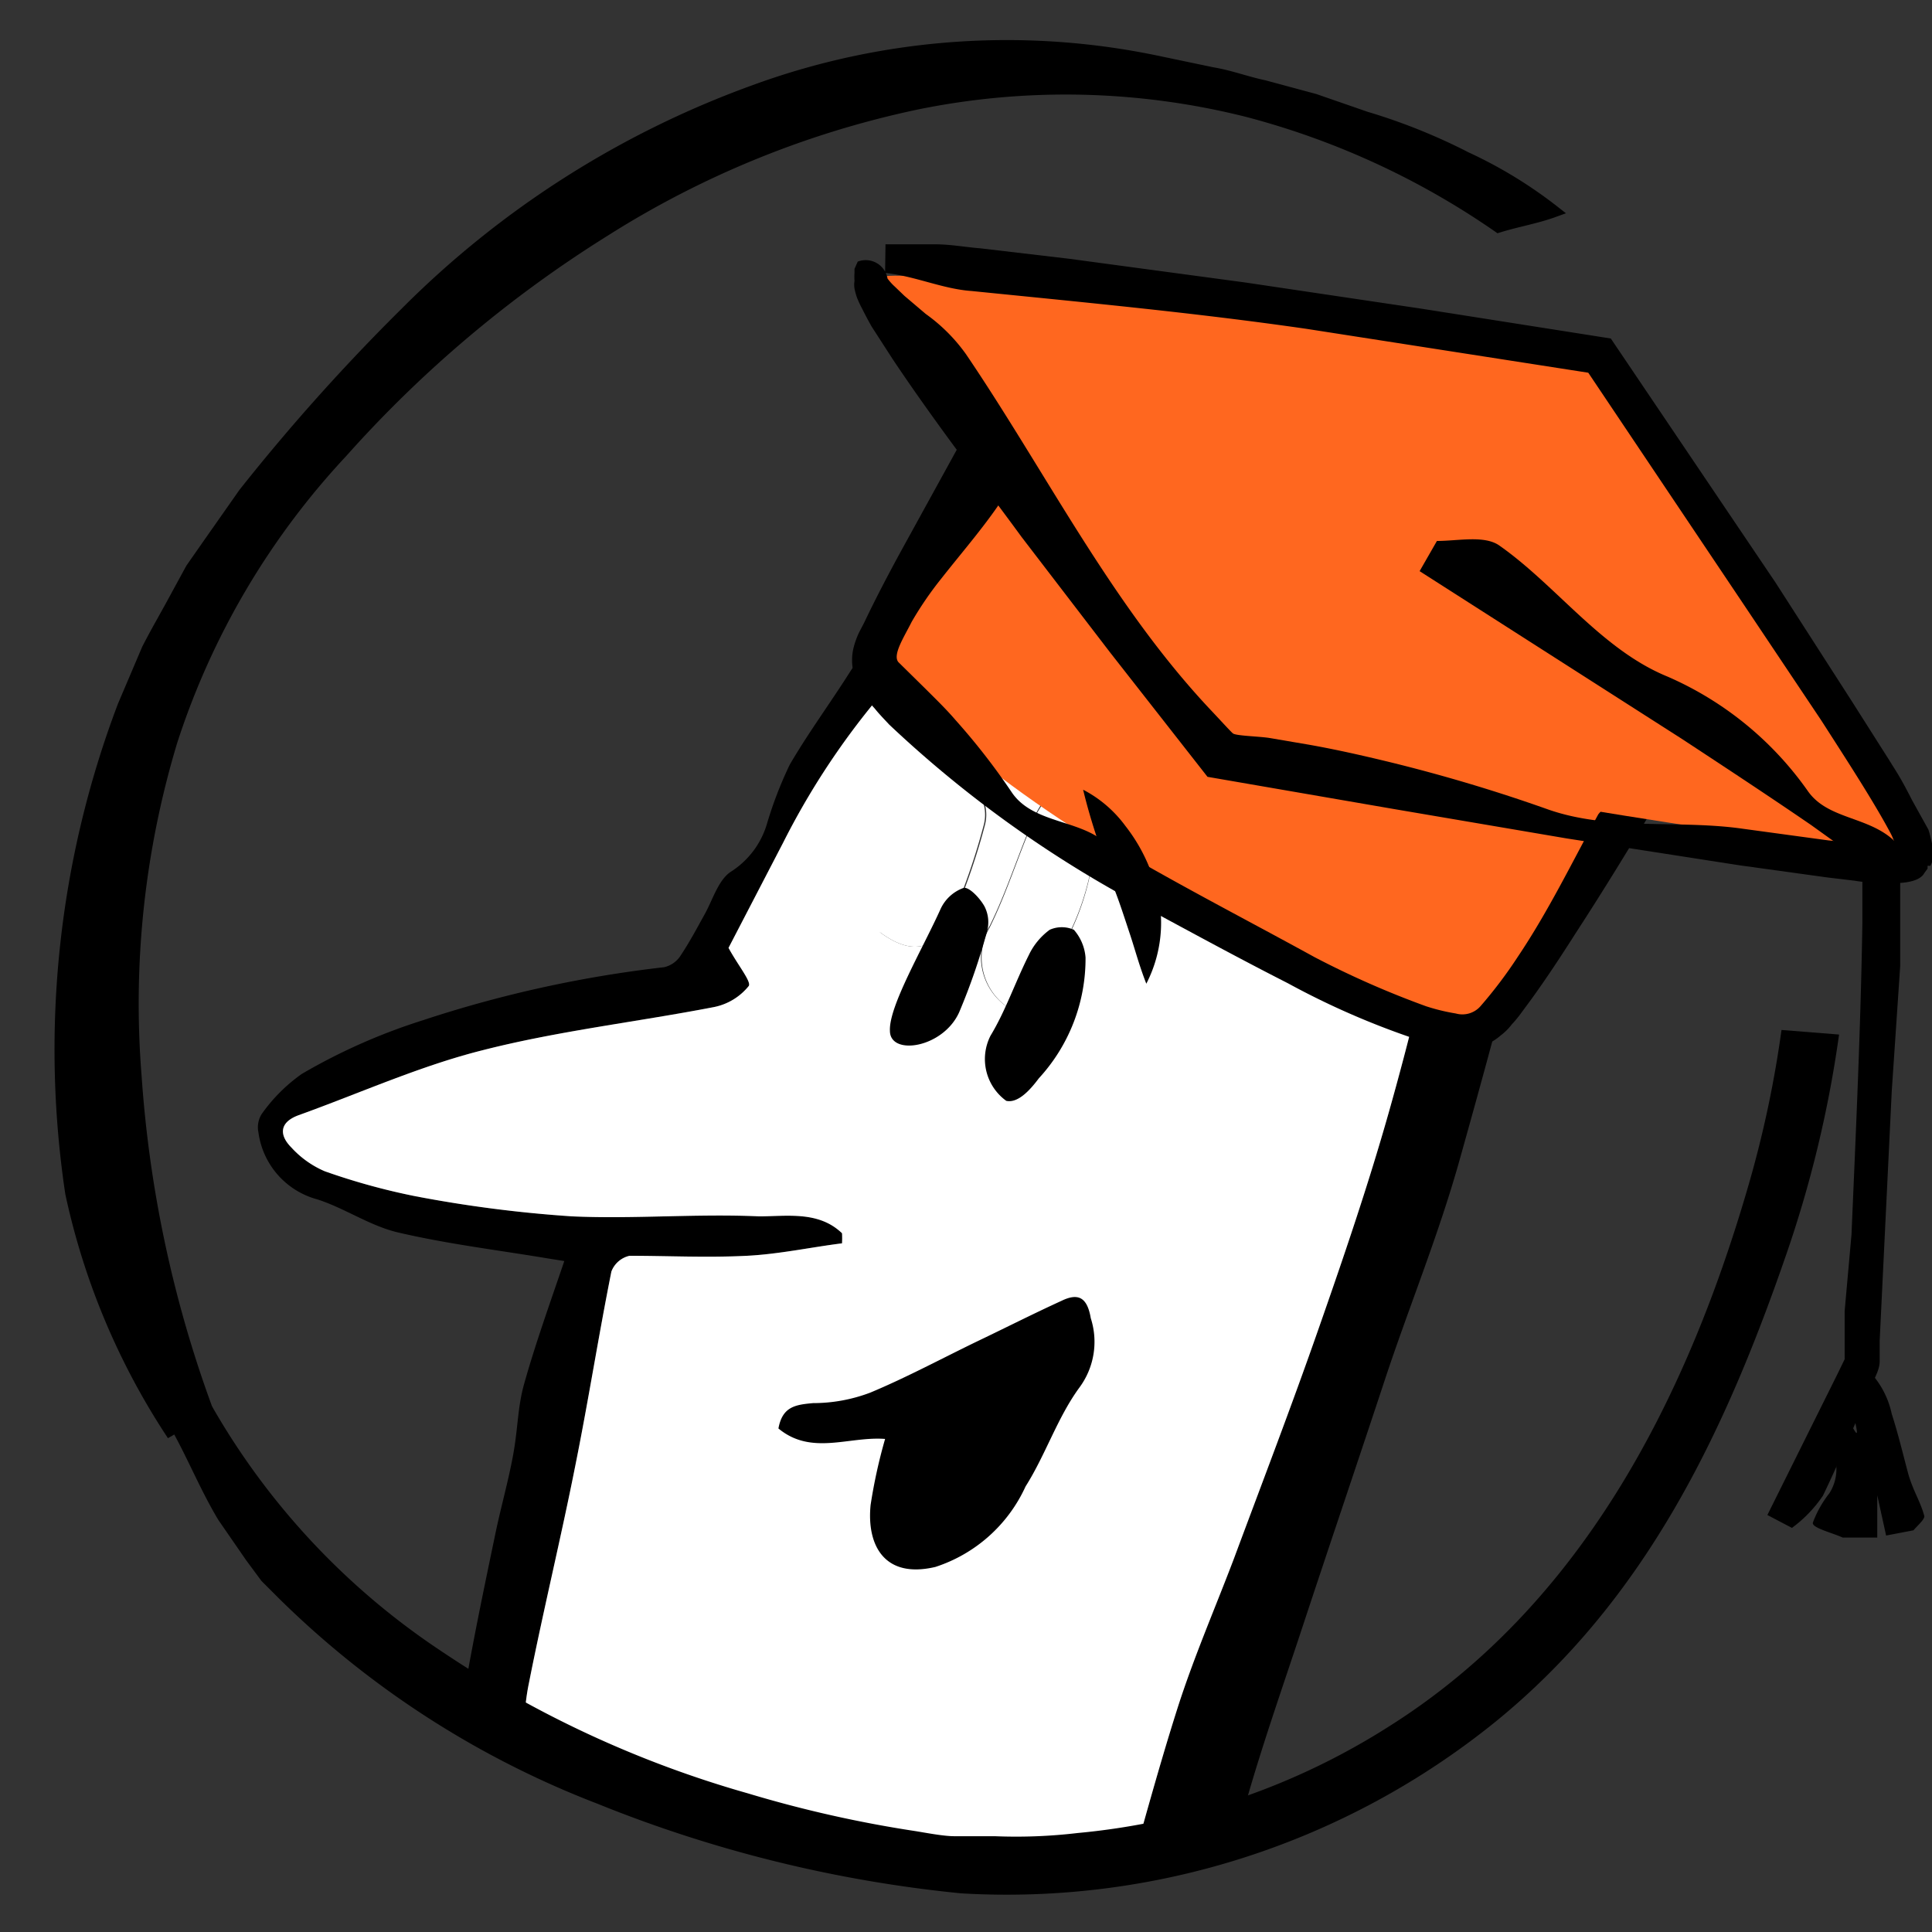 <svg xmlns="http://www.w3.org/2000/svg" xmlns:xlink="http://www.w3.org/1999/xlink" id="Layer_2" data-name="Layer 2" viewBox="0 0 48 48"><rect x="0" y="0" width="48" height="48" fill="#333333" stroke="none"/><defs><style>.cls-1{fill:none;}.cls-2{clip-path:url(#clip-path);}.cls-3{clip-path:url(#clip-path-2);}.cls-4{fill:#fff;}.cls-5{fill:#ff671f;}.cls-6{stroke:#000;stroke-miterlimit:10;stroke-width:0.3px;}</style><clipPath id="clip-path"><path class="cls-1" d="M4.26,34.8s-5.53-13.23,2-23.14S27.71-4.25,39.44,5.35C53.7,17,44.46,47.26,23.7,46,23.7,46,10,45,4.26,34.8Z"></path></clipPath><clipPath id="clip-path-2"><polygon class="cls-1" points="27.38 1.84 45.72 16.57 29.28 84.83 -1.13 77.13 1.37 39.67 3.25 10.14 27.38 1.84"></polygon></clipPath></defs><g class="cls-2"><g class="cls-3"><path d="M20.9,65.09c-.46,0-.56.2-.58.58-.06,1.11-.14,2.22-.19,3.33a9.25,9.25,0,0,0,0,1.49.78.78,0,0,0,.38.55,9,9,0,0,0,1.28.38,12.74,12.74,0,0,1,4.56,2,.79.79,0,0,1,.19.22c.28.63-.2,1-.61,1.18a3.34,3.34,0,0,1-2.23.48c-1.35-.28-2.69-.6-4-.88a2.63,2.63,0,0,0-1.27-.06,9.76,9.76,0,0,1-4.61.37c-1.19-.18-2.37-.37-3.55-.61s-1.32-.82-.83-1.5a3.26,3.26,0,0,1,1.25-1.06,9.51,9.51,0,0,1,4.55-.89,5.61,5.61,0,0,1,1,.25A9.77,9.77,0,0,1,16,66.5a8.06,8.06,0,0,0,.13-1.38.65.65,0,0,0-.28-.49c-.87-.39-1.74-.79-2.64-1.11a2.58,2.58,0,0,1-1.85-2.31c-.15-1.23-.36-2.45-.55-3.68a7.47,7.47,0,0,1-.17-1.14,12.51,12.51,0,0,1,.11-1.34C10.15,55,9.56,55,9,54.87c-.22,0-.55-.09-.62-.23A.76.76,0,0,1,8.51,54a16.43,16.43,0,0,1,1.18-1.19,8.8,8.8,0,0,1-1.26-.14c-.32-.07-.74-.18-.88-.42a1,1,0,0,1,.74-1.4,14.58,14.58,0,0,1,1.87,0c0-.07-.06-.18-.13-.24-.91-.95-1.86-1.87-2.74-2.85A1.89,1.89,0,0,1,7.39,45a9.76,9.76,0,0,1,3.68-2.47.72.72,0,0,0,.49-.64c.22-1.26.48-2.5.74-3.75.14-.68.33-1.34.45-2s.11-1.18.27-1.75c.28-1,.64-2,1-3.06l-.38-.06c-1.25-.21-2.51-.36-3.75-.65-.69-.16-1.32-.6-2-.82a2,2,0,0,1-1.47-1.67.62.62,0,0,1,.08-.45,4.14,4.14,0,0,1,1-1,14.76,14.76,0,0,1,3-1.33,29.9,29.9,0,0,1,6-1.32.66.66,0,0,0,.39-.26c.23-.34.42-.7.62-1.06s.34-.86.66-1.06a2.12,2.12,0,0,0,.89-1.2A9.87,9.87,0,0,1,19.62,19c.46-.79,1-1.52,1.5-2.31s1.58-1,1.93-1.88c0-.07.13-.13.21-.15a10.51,10.51,0,0,1,2.25-.43c1.52,0,3,.15,4.57.29a10.4,10.4,0,0,1,2.22.44c1.15.4,2.26.92,3.37,1.37-.34-1.85-1.66-3.11-3.19-4.43A1.65,1.65,0,0,1,33,12a5,5,0,0,1,.86.66,7.44,7.44,0,0,1,1.35,1.52c.68,1.23,1,2.65,2.31,3.5a4.4,4.4,0,0,1,1.06,1.13c.12.18.13.67,0,.74-.76.48-.6,1.28-.72,1.95s.05,1.1-.07,1.61c-.47,1.91-1,3.83-1.53,5.72S35,32.48,34.39,34.33s-1.34,4-2,6c-.48,1.46-1,2.93-1.42,4.4a.73.73,0,0,0,.08.6C32,46.47,33,47.62,34,48.74c.69.76,1.35,1.58,1,2.63a2.54,2.54,0,0,1-2.19,1.68c-1.16.18-2.33.3-3.48.47a1.3,1.3,0,0,0-.46.25,2.44,2.44,0,0,0,.32.4c.11.09.28.1.41.17.91.55,1.84,1.07,2.73,1.65.4.27.28.64-.12.81a12.52,12.52,0,0,1-1.56.45.26.26,0,0,0,0,.15c.07,1.1-.35,1.5-1.4,1.39-.88-.09-1.1-.9-1.66-1.47a6.42,6.42,0,0,1-.07.69c-.45,1.58-1,3.15-1.35,4.76-.27,1.14-1.12,1.6-2.11,2.21l.26-1.08A5,5,0,0,1,20.9,65.09ZM18.6,24.5a1.48,1.48,0,0,1-.86.52c-1.91.37-3.86.59-5.74,1.07-1.56.39-3.06,1.07-4.59,1.62-.48.18-.47.5-.17.8a2.39,2.39,0,0,0,.83.59,16.32,16.32,0,0,0,2.25.62,31.83,31.83,0,0,0,3.89.5c1.54.07,3.1-.07,4.65,0,.69,0,1.48-.14,2.06.42v.25c-.79.1-1.57.27-2.37.31-1,.05-1.94,0-2.91,0a.63.63,0,0,0-.45.39c-.32,1.6-.57,3.2-.89,4.79-.36,1.82-.8,3.62-1.16,5.44-.14.67-.12,1.36-.23,2a16.79,16.79,0,0,1-.5,2.34,13.36,13.36,0,0,0-.36,4.08c0,.71,0,1.42,0,2.13,0,2.11,0,4.23,0,6.34,0,.89-.06,1.78-.12,2.67a.56.56,0,0,0,.4.69,12.63,12.63,0,0,0,3.32.83c1.19.15,2.36.47,3.55.68a3.76,3.76,0,0,0,1.16,0c1.2-.17,2.41-.36,3.61-.57a.58.58,0,0,0,.38-.33c.17-1.07.29-2.14.47-3.21s.32-2,.56-3.06c.38-1.59.82-3.16,1.25-4.74s.8-2.89,1.21-4.34c.47-1.65.91-3.31,1.43-4.94.4-1.24.92-2.44,1.38-3.65.71-1.91,1.44-3.81,2.11-5.73.62-1.77,1.23-3.56,1.74-5.36s.93-3.53,1.31-5.32a19.12,19.12,0,0,0,.18-2.28,1.7,1.7,0,0,1,.18-.72c.22-.4.08-.63-.24-.88a10.64,10.64,0,0,0-5.14-2.19c-1.69-.26-3.4-.38-5.11-.51a7,7,0,0,0-2,.13,2.7,2.7,0,0,0-1.22.73,18.84,18.84,0,0,0-3,4.32L18.1,23.55C18.34,24,18.68,24.4,18.6,24.5ZM15.82,73.61c.48,0,1,0,1.43,0a1.8,1.8,0,0,0,1.21-.3,2.48,2.48,0,0,1,1.62,0c1.1.21,2.17.56,3.27.75a12.59,12.59,0,0,0,2,0l.07-.2a8,8,0,0,0-.69-.5,11,11,0,0,0-4.6-1.6c-.28,0-.57.32-.88.43-.56.19-1.12.35-1.69.49A.75.75,0,0,1,17,72.6a3.69,3.69,0,0,0-3.47-.66c-1.07.22-2.12.53-3.18.8l0,.35C12.22,73.27,14,73.45,15.82,73.61ZM29.06,52.18a6.34,6.34,0,0,0,4.46-1,.89.89,0,0,0,.22-.77,8.05,8.05,0,0,0-2.47-3.68,4.5,4.5,0,0,1-.57-.58ZM17.12,65a12.11,12.11,0,0,0,.41,6.78c.4-.2.79-.4,1.18-.57A.9.9,0,0,0,19.33,70a4.91,4.91,0,0,1,0-1.67c.07-1,.19-2,.29-3ZM8.24,45.74c-.13.12-.21.55-.12.64.91,1,1.87,1.93,2.81,2.88l.17-.12.36-6C10.29,44.05,9.25,44.88,8.24,45.74ZM29.79,55.82a12.47,12.47,0,0,1,1.28.49l.09-.22c-.6-.36-1.18-.75-1.8-1.08s-.74-.1-1,.51A14.61,14.61,0,0,1,29.79,55.82Zm-.61,2c.39-.84.07-1.35-.9-1.67Z"></path><path d="M37.34,17c.19-.6.4-1.19.56-1.8,0-.09-.16-.25-.25-.37-.1.09-.27.16-.29.27a14.24,14.24,0,0,0-.31,1.41,1.54,1.54,0,0,0,.08.46Z"></path><path class="cls-4" d="M7.24,28.51a2.39,2.39,0,0,0,.83.59,16.32,16.32,0,0,0,2.25.62,31.83,31.83,0,0,0,3.89.5c1.54.07,3.1-.07,4.65,0,.69,0,1.48-.14,2.06.42a2,2,0,0,1,0,.25c-.79.1-1.57.27-2.37.31-1,.05-1.94,0-2.91,0a.63.63,0,0,0-.45.39c-.32,1.6-.57,3.2-.89,4.79-.36,1.82-.8,3.62-1.16,5.44-.14.67-.12,1.36-.23,2a16.79,16.79,0,0,1-.5,2.34,13.36,13.36,0,0,0-.36,4.08c0,.71,0,1.42,0,2.13,0,2.11,0,4.23,0,6.34,0,.89-.06,1.78-.12,2.67a.56.56,0,0,0,.4.69,12.63,12.63,0,0,0,3.32.83c1.19.15,2.36.47,3.55.68a3.76,3.76,0,0,0,1.16,0c1.2-.17,2.41-.36,3.61-.57a.58.58,0,0,0,.38-.33c.17-1.07.29-2.14.47-3.21s.32-2,.56-3.06c.38-1.59.82-3.16,1.25-4.74s.8-2.89,1.21-4.34c.47-1.65.91-3.31,1.43-4.94.4-1.24.92-2.44,1.38-3.65.71-1.91,1.44-3.81,2.11-5.73.62-1.77,1.23-3.56,1.74-5.36s.93-3.53,1.31-5.32a19.12,19.12,0,0,0,.18-2.28,1.7,1.7,0,0,1,.18-.72c.22-.4.08-.63-.24-.88a10.64,10.64,0,0,0-5.14-2.19c-1.69-.26-3.4-.38-5.11-.51a7,7,0,0,0-2,.13,2.7,2.7,0,0,0-1.22.73,18.84,18.84,0,0,0-3,4.32L18.1,23.55c.24.44.58.85.5.95a1.48,1.48,0,0,1-.86.52c-1.91.37-3.86.59-5.74,1.07-1.56.39-3.06,1.07-4.59,1.62C6.93,27.89,6.94,28.21,7.24,28.51Zm18.65-4.2A4,4,0,0,1,25,25a1.5,1.5,0,0,1-.41-2c.42-.85.7-1.76,1.08-2.64a2.15,2.15,0,0,1,.59-.81c.14-.11.57-.12.65,0a1.66,1.66,0,0,1,.31.87A6.39,6.39,0,0,1,25.89,24.31Zm-4-1.15c.45-1.11.87-2.2,1.35-3.27a1,1,0,0,1,.61-.56c.15,0,.44.28.56.49a1,1,0,0,1,.06.68,16.31,16.31,0,0,1-.74,2.17C23.27,23.62,22.67,23.76,21.86,23.16Z"></path><path class="cls-4" d="M25,25a4,4,0,0,0,.89-.72,6.39,6.39,0,0,0,1.33-3.82,1.66,1.66,0,0,0-.31-.87c-.08-.11-.51-.1-.65,0a2.15,2.15,0,0,0-.59.81c-.38.88-.66,1.79-1.08,2.64A1.5,1.5,0,0,0,25,25Z"></path><path class="cls-4" d="M21.86,23.16c.81.6,1.41.46,1.84-.49a16.31,16.31,0,0,0,.74-2.17,1,1,0,0,0-.06-.68c-.12-.21-.41-.53-.56-.49a1,1,0,0,0-.61.56C22.73,21,22.31,22.05,21.86,23.16Z"></path><path d="M19.34,35.49c.82.68,1.75.19,2.65.26a13.11,13.11,0,0,0-.36,1.64c-.1,1,.34,1.84,1.61,1.54a3.73,3.73,0,0,0,2.24-2c.5-.79.79-1.71,1.34-2.46a1.91,1.91,0,0,0,.28-1.72c-.09-.53-.32-.63-.73-.43-.7.32-1.39.67-2.08,1-.89.43-1.76.9-2.67,1.28a4,4,0,0,1-1.42.26C19.77,34.9,19.44,34.94,19.34,35.49Z"></path><path d="M25,27.35c.31.07.63-.32.81-.56a4.39,4.39,0,0,0,1.16-3,1.18,1.18,0,0,0-.29-.69.74.74,0,0,0-.6,0,1.66,1.66,0,0,0-.52.63c-.34.68-.58,1.39-.95,2A1.28,1.28,0,0,0,25,27.35Z"></path><path d="M22.11,25.61c0,.63,1.32.43,1.72-.46a15.5,15.5,0,0,0,.69-2,.86.86,0,0,0-.06-.63c-.11-.2-.38-.49-.52-.46a1,1,0,0,0-.57.52C22.93,23.56,22.08,25,22.11,25.61Z"></path></g></g><path d="M46.86,38.15l-.22-1V38.2l-.86,0c-.26-.12-.77-.24-.74-.37a2.69,2.69,0,0,1,.41-.73,1.11,1.11,0,0,0,.1-1c-.25-.82.06-1.39.5-.6.14.25.08,0,0-.35A2.15,2.15,0,0,1,46,34.4c.07-.16.11-.43.36-.41A2.18,2.18,0,0,1,47,35.13c.15.46.28,1,.4,1.45s.31.71.41,1.09c0,.09-.17.23-.27.35Z"></path><path class="cls-5" d="M24.94,10.64s-2.86,5.11-3,5.69,2.91,3.36,6.82,5.49S36,25.68,36.69,25.2s3.83-5.74,3.83-5.74"></path><path d="M41.2,19.87c-.67,1.12-1.34,2.22-2.05,3.31-.35.55-.71,1.1-1.1,1.64l-.31.42c-.05.06-.11.14-.18.21a1.34,1.34,0,0,1-.27.27,1.36,1.36,0,0,1-.86.34,2,2,0,0,1-.71-.07A19.73,19.73,0,0,1,32,24.43c-1.16-.59-2.3-1.21-3.43-1.82A28.79,28.79,0,0,1,22.09,18c-.12-.13-.24-.25-.36-.4a2.67,2.67,0,0,1-.41-.58,1.34,1.34,0,0,1-.12-.9,2.05,2.05,0,0,1,.15-.42l.12-.23c.29-.61.59-1.18.9-1.75l1.87-3.4.76.39c0,.53.22,1.17,0,1.55-.47.74-1.06,1.41-1.61,2.11a8.61,8.61,0,0,0-.74,1.08c-.19.38-.48.82-.33,1l.67.66c.25.25.51.5.75.78a16.48,16.48,0,0,1,1.4,1.8c.47.69,1.45.68,2.11,1.09,1.75,1.06,3.59,2,5.41,3A22.62,22.62,0,0,0,35.43,25a5,5,0,0,0,.74.18.6.6,0,0,0,.62-.19,11.13,11.13,0,0,0,.92-1.22c.76-1.13,1.36-2.37,2-3.54a3.68,3.68,0,0,1,.83-.73Z"></path><path class="cls-5" d="M22,6.86c-.85.08,8.39,11.71,8.39,11.71s16.78,3,16.85,2.52S39.52,9.17,39.52,9.17,24,6.67,22,6.86Z"></path><path d="M22,6.07h.66l.57,0c.39,0,.75.07,1.13.1l2.21.26,4.38.59,4.37.65,4.7.74,4.09,6.06L46,17.41l.94,1.48c.17.28.26.39.57,1l.4.72c.07.21.1.42.15.63a1.25,1.25,0,0,1-.1.27v0l-.07,0h0v0l0,.07-.08.11c-.09.17-.36.24-.68.25s-.7,0-1.06-.06l-.67-.08-2.17-.3-4.31-.67-4.29-.73L30,19.3l-2.42-3.09-2.2-2.87c-.73-1-1.45-1.93-2.16-2.92-.36-.5-.71-1-1.05-1.51l-.51-.79q-.12-.21-.24-.45a2.51,2.51,0,0,1-.13-.28,1.62,1.62,0,0,1-.06-.22.58.58,0,0,1,0-.19,1.34,1.34,0,0,1,0-.2l0-.1.08-.18a.55.55,0,0,1,.74.42s.08.11.17.19l.25.24L23,7.8a4.27,4.27,0,0,1,1,1c2,2.95,3.62,6.23,6.08,8.84.2.21.48.52.55.58s.57.07.88.11l1,.17c.68.12,1.34.27,2,.43a40.53,40.53,0,0,1,3.95,1.18c1.54.54,3.24.25,4.84.48l2.13.29,1,.1.45,0c.06,0,.2,0,.18-.07a1.33,1.33,0,0,0-.09-.21c-.42-.79-1.11-1.85-1.72-2.8L43.31,15,39.46,9.26l-7-1.09c-2.77-.4-5.55-.66-8.32-.94-.72-.05-1.4-.37-2.15-.45Z"></path><path d="M43.91,37.64l1.73-3.48.19-.39v-.2l0-1L46,30.67c.11-2.58.23-5.17.27-7.73V22c0-.31,0-.69,0-.57s-.25-.21-.49-.37L45,20.5c-1.05-.72-2.13-1.43-3.21-2.14l-6.52-4.17.43-.75c.53,0,1.19-.15,1.56.12,1.42,1,2.53,2.58,4.17,3.25a8.31,8.31,0,0,1,3.49,2.85c.49.69,1.46.62,2.11,1.2.21.22.15.58.18.81v.78l0,1.55L47,27.11l-.3,6.2,0,.51c0,.2-.11.37-.16.52l-.41.94c-.27.63-.54,1.26-.84,1.88a3.23,3.23,0,0,1-.77.8Z"></path><path class="cls-6" d="M3.37,26.76a22.56,22.56,0,0,1,.89-8.35,19.15,19.15,0,0,1,4.23-7.18A30,30,0,0,1,15,5.74a23.58,23.58,0,0,1,7.79-3.17A18.51,18.51,0,0,1,31,2.76a19.71,19.71,0,0,1,6.23,2.87c.45-.14.93-.22,1.37-.38a11.06,11.06,0,0,0-2.18-1.33,14.53,14.53,0,0,0-2.49-1l-1.27-.44L31.4,2.14c-.43-.09-.85-.25-1.28-.32l-1.29-.27a18.22,18.22,0,0,0-10.09.71,23.51,23.51,0,0,0-8.67,5.53,50,50,0,0,0-4,4.47L5.2,13.5l-.44.63-.36.66c-.24.45-.5.89-.73,1.34l-.6,1.41a24.06,24.06,0,0,0-1.3,12.1,17.54,17.54,0,0,0,2.45,5.89L5.13,35A29.84,29.84,0,0,1,3.37,26.76Z"></path><path class="cls-6" d="M44.39,25.75a27.22,27.22,0,0,1-.82,3.79C42,34.94,39.36,40,34.62,43a17.53,17.53,0,0,1-7.83,2.69,13.16,13.16,0,0,1-2.08.08c-.34,0-.72,0-1,0s-.69-.08-1-.13a30.23,30.23,0,0,1-4.17-.94,26.83,26.83,0,0,1-7.67-3.56,18.19,18.19,0,0,1-5.66-6l-.77.39c.38.69.69,1.45,1.11,2.15l.69,1,.37.5.43.43a22.87,22.87,0,0,0,7.85,5.06,32.51,32.51,0,0,0,9,2.22,19.15,19.15,0,0,0,13.17-4.23c3.69-3,5.65-7.11,7.18-11.55a28.74,28.74,0,0,0,1.28-5.27Z"></path><path d="M26.91,19.62a3.05,3.05,0,0,1,1.05.9,4.26,4.26,0,0,1,.66,1.2,3.31,3.31,0,0,1-.14,2.72c-.18-.46-.28-.85-.41-1.24s-.25-.77-.4-1.15C27.42,21.28,27.13,20.54,26.91,19.62Z"></path></svg>